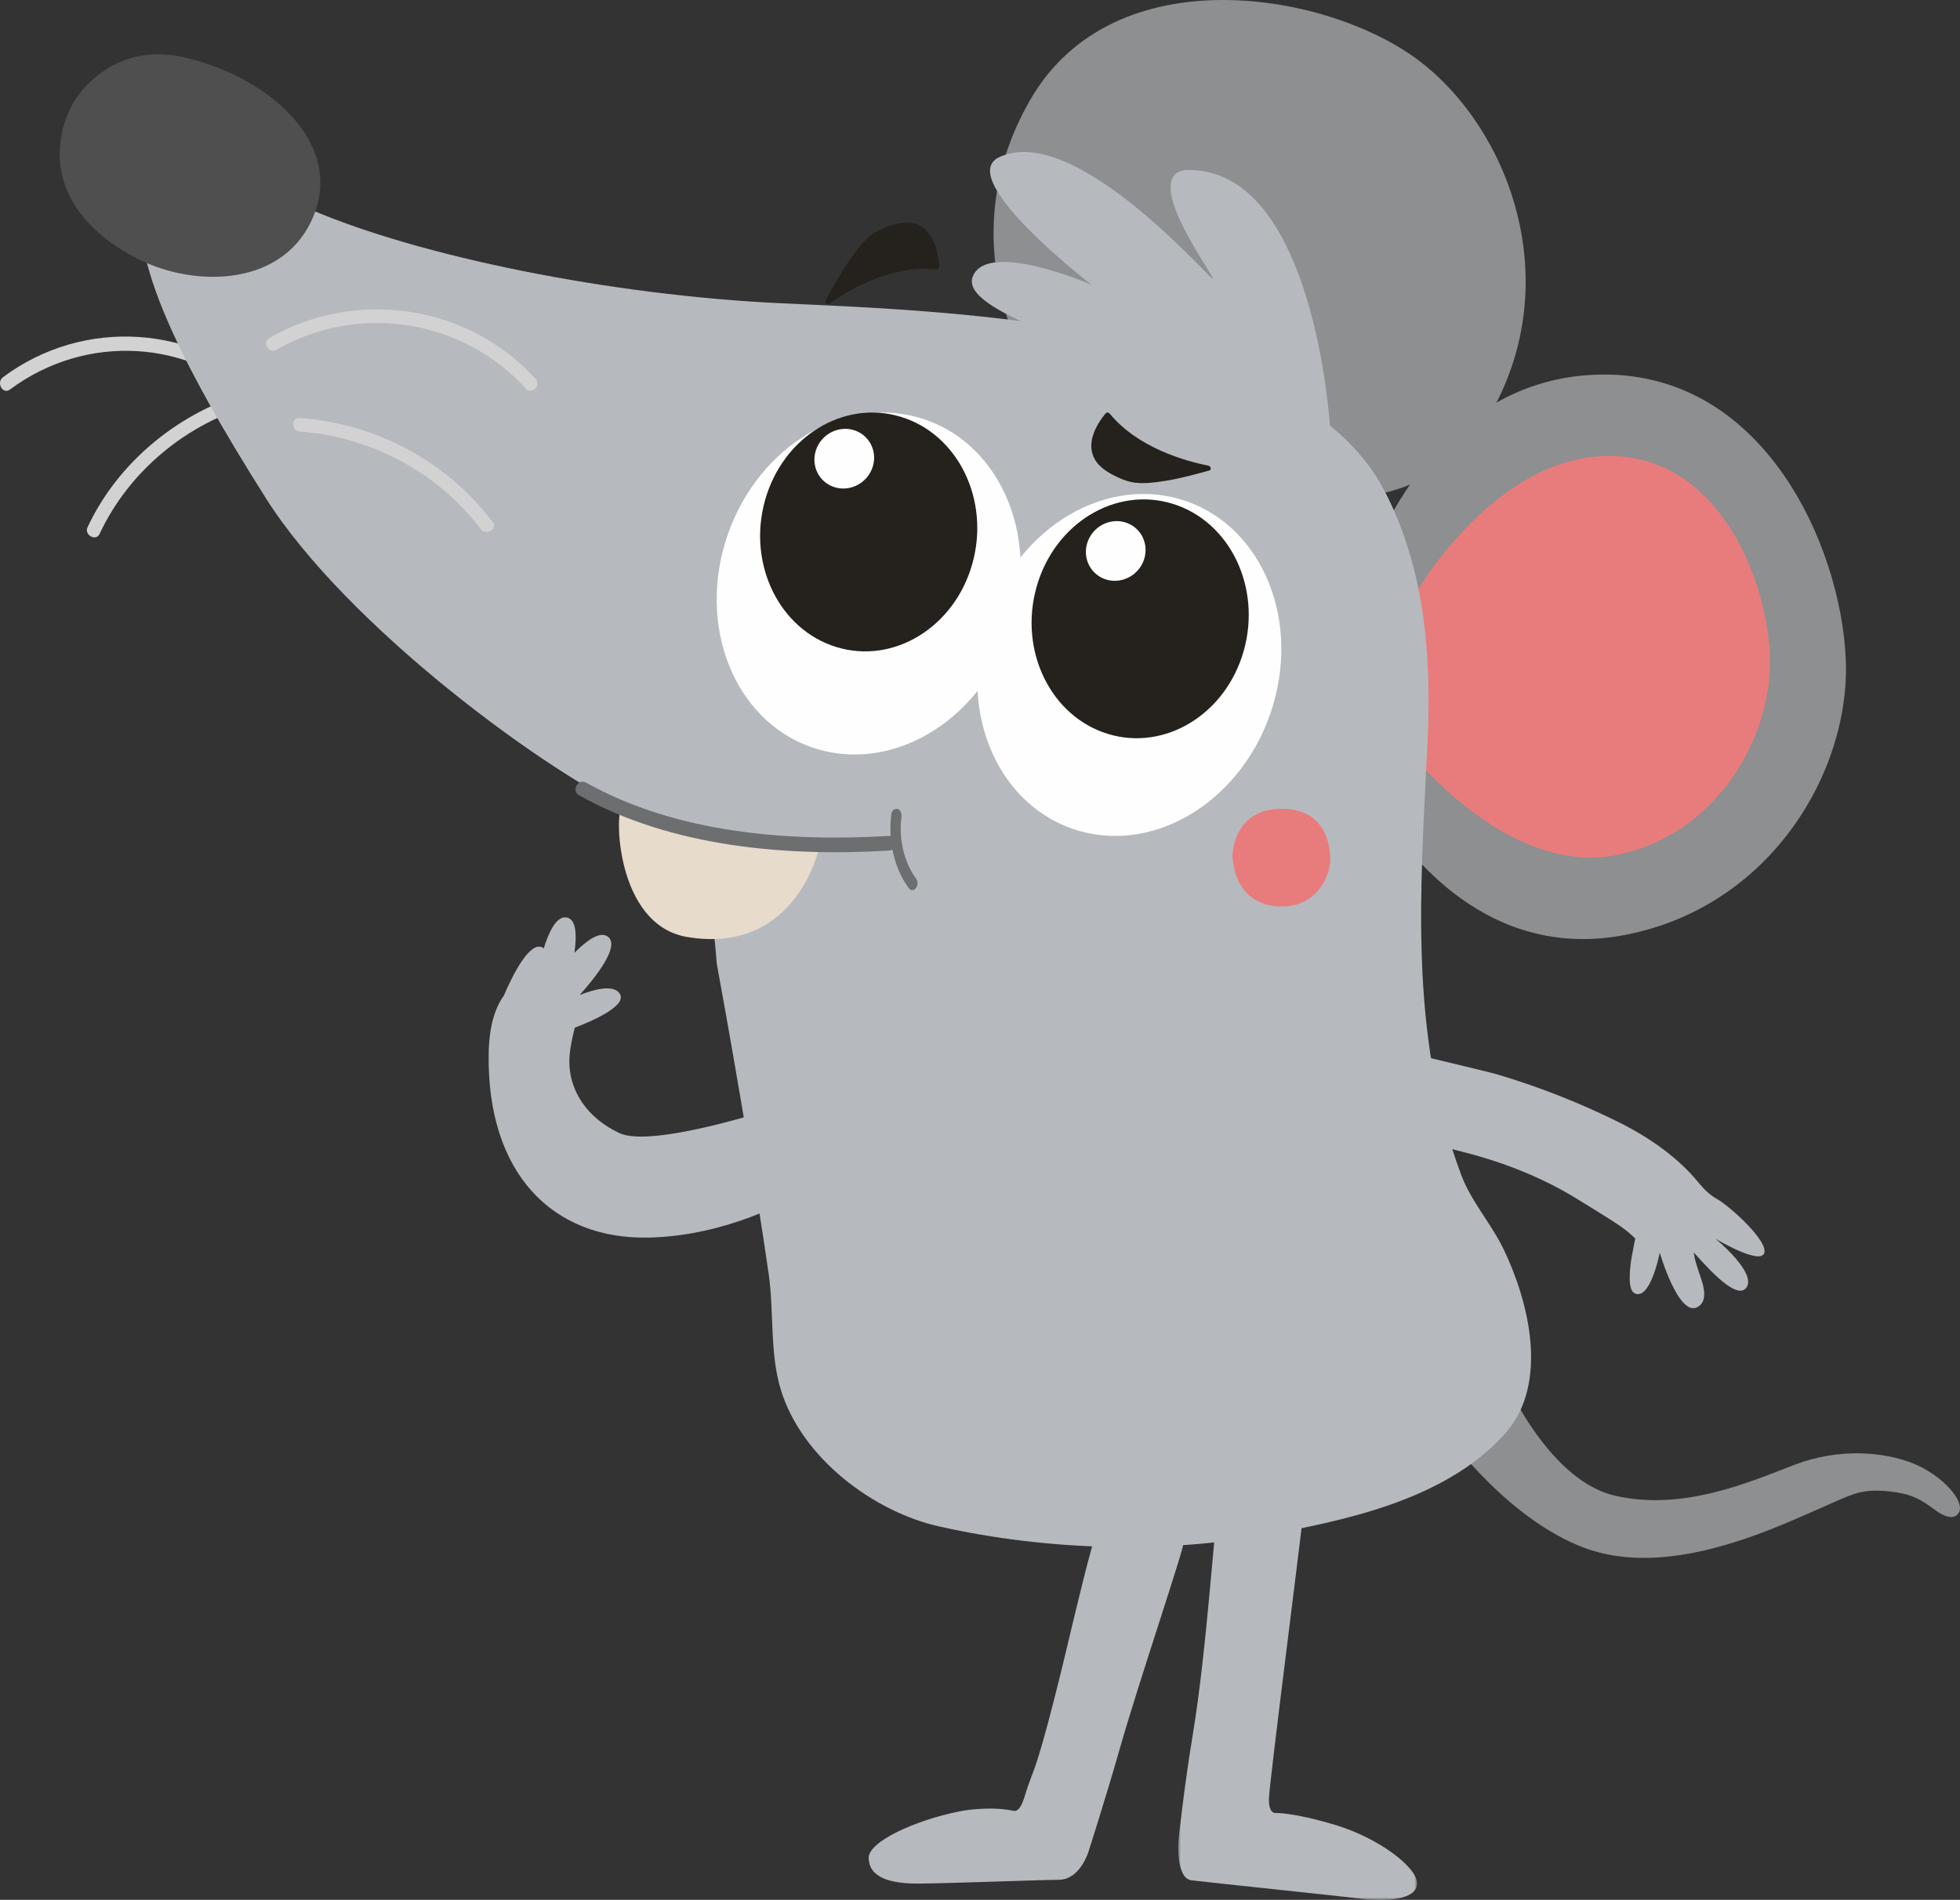 <?xml version="1.0" encoding="UTF-8"?>
<svg width="361px" height="350px" viewBox="0 0 361 350" version="1.1" xmlns="http://www.w3.org/2000/svg" xmlns:xlink="http://www.w3.org/1999/xlink">
    <rect x="0" y="0" width="361" height="350" fill="#333333" stroke="none"/>
    <title>Group 56</title>
    <defs>
        <polygon id="path-1" points="0 0 44 0 44 74 0 74"></polygon>
    </defs>
    <g id="LAY" stroke="none" stroke-width="1" fill="none" fill-rule="evenodd">
        <g id="Startseite" transform="translate(-1155, -3167)">
            <g id="Group-56" transform="translate(1155, 3167)">
                <path d="M49.604,72.78 C36.122,59.81 15.538,58.335 0.554,69.488 C-0.761,70.467 0.507,72.747 1.836,71.757 C15.886,61.3 35.1,62.413 47.807,74.638 C49.004,75.788 50.805,73.935 49.604,72.78" id="Fill-1" fill="#D2D2D2"></path>
                <path d="M46.418,72.054 C33.095,75.735 21.773,85.053 16.124,97.132 C15.458,98.554 17.667,99.798 18.337,98.364 C23.726,86.838 34.36,77.925 47.099,74.408 C48.679,73.97 48.008,71.616 46.418,72.054" id="Fill-3" fill="#D2D2D2"></path>
                <path d="M276.409,252 C276.224,252.596 284.644,272.46 297.257,275.489 C309.872,278.519 322.364,272.974 330.555,269.839 C338.746,266.704 346.97,267.453 352.325,269.583 C357.683,271.714 362.033,276.573 360.784,278.676 C359.824,280.291 357.64,279.084 356.544,278.274 C354.519,276.775 352.83,275.608 350.279,275.111 C347.449,274.559 344.16,274.294 341.401,275.262 C339.624,275.885 337.903,276.683 336.184,277.446 C331.183,279.669 326.177,281.888 320.975,283.621 C311.358,286.825 300.382,288.76 290.702,284.715 C275.943,278.545 265,262.314 265,262.314 L269.708,254.058 L276.409,252 Z" id="Fill-5" fill="#8D8F90"></path>
                <g id="Group-9" transform="translate(217, 276)">
                    <mask id="mask-2" fill="white">
                        <use xlink:href="#path-1"></use>
                    </mask>
                    <g id="Clip-8"></g>
                    <path d="M7.168,3.862 C6.714,4.321 5.274,28.012 2.693,43.556 C1.069,53.321 0.027,63.263 0.027,63.263 C0.027,63.263 -0.435,70.046 2.459,70.396 C6.407,70.876 28.662,73.175 33.328,73.749 C37.991,74.324 43.864,74.103 43.998,71.051 C44.132,68.002 36.834,62.56 28.892,60.185 C21.105,57.856 17.97,58 17.97,58 C17.97,58 16.606,58.23 16.721,55.241 C16.833,52.253 22.164,10.553 23.225,1.435 C23.578,-1.587 13.082,1.103 13.082,1.103 L7.168,3.862 Z" id="Fill-7" fill="#B6BABE" mask="url(#mask-2)"></path>
                </g>
                <path d="M217.994,284.174 C218.269,284.755 209.608,310.323 206.328,321.862 C203.715,331.049 200.508,341.041 200.508,341.041 C200.508,341.041 198.986,346.274 195.022,346.304 C191.178,346.332 173.748,347 169.062,347 C164.52,347 160.03,346.149 160,342.251 C159.978,339.231 168.648,335.333 176.583,333.724 C179.37,333.16 183.623,332.92 186.624,333.592 C187.966,333.892 188.553,331.455 189.016,329.994 C189.596,328.171 190.366,326.402 190.95,324.578 C192.428,319.946 193.636,315.102 194.83,310.396 C196.071,305.514 197.173,300.583 198.389,295.687 C199.52,291.127 200.587,286.518 201.997,282.031 C202.167,281.491 202.316,280.886 202.605,280.393 C204.125,277.796 213.344,279.626 213.344,279.626 L217.994,284.174 Z" id="Fill-10" fill="#B6BABE"></path>
                <path d="M252,104.382 C252,104.382 262.611,70.352 293.669,69.038 C324.727,67.722 339.095,100.604 339.964,121.467 C340.833,142.33 325.86,167.462 298.696,172.349 C271.533,177.236 257.318,153 256.603,153.079 C255.886,153.16 252,104.382 252,104.382" id="Fill-12" fill="#8D8F90"></path>
                <path d="M260,110.543 C260,110.543 273.89,85.175 294.95,84.04 C316.008,82.907 325.533,106.215 325.986,121.059 C326.438,135.902 316.127,153.886 297.684,157.537 C279.238,161.188 263.208,142.043 262.721,142.103 C262.236,142.165 260,110.543 260,110.543" id="Fill-14" fill="#E87C7C"></path>
                <path d="M190.179,68.745 C190.179,68.745 174.329,45.17 189.732,18.421 C205.171,-8.394 244.814,-1.513 261.515,11.3 C278.214,24.114 288.178,51.826 274.744,75.805 C261.311,99.784 230.746,89.867 230.355,90.467 C229.962,91.067 190.179,68.745 190.179,68.745" id="Fill-16" fill="#8D8F90"></path>
                <path d="M143.806,255.999 C147.702,268.733 161.017,278.528 172.948,281.201 C193.385,285.782 214.854,286.127 233.415,282.738 C247.804,280.112 264.897,276.422 275.701,265.693 C276.337,265.061 276.947,264.406 277.525,263.723 C285.187,254.662 281.647,240.006 277.014,230.288 C274.722,225.474 270.973,221.385 269.108,216.39 C259.384,190.334 261.646,163.642 262.929,136.667 C263.683,120.801 262.431,104.657 254.967,90.344 C238.814,59.362 175.572,57.337 144.032,55.878 C112.49,54.419 77.356,47.253 57.232,38.607 C37.108,29.96 28.113,33.892 28.113,33.892 C20.703,43.172 34.01,68.118 48.938,91.738 C63.864,115.358 101.059,142.805 118.244,150.369 C131.517,156.211 131.584,173.866 132.045,177.701 C133.979,188.243 135.814,198.801 137.582,209.373 C138.998,217.843 140.382,226.323 141.596,234.825 C142.562,241.596 141.768,249.338 143.806,255.999" id="Fill-18" fill="#B6BABE"></path>
                <path d="M245,79 C245,79 242.238,30.425 218.308,31.325 C209.793,32.449 224.061,51.338 223.37,51.338 C222.679,51.338 197.598,22.103 183.792,29.074 C176.2,33.348 201.051,52.464 201.051,52.464 C201.051,52.464 181.951,44.143 179.191,50.889 C176.429,57.636 204.501,63.932 206.572,68.655 C216.237,71.129 245,79 245,79" id="Fill-20" fill="#B6BABE"></path>
                <path d="M11.401,24.516 C12.091,21.138 13.68,18.031 16.12,15.563 C19.416,12.227 25.345,8.464 34.309,10.649 C49.987,14.47 63.052,26.399 57.832,39.579 C52.612,52.761 36.213,53.106 25.548,47.772 C16.214,43.106 9.221,35.184 11.401,24.516" id="Fill-22" fill="#4F4F4F"></path>
                <path d="M186.434,115.042 C181.348,131.93 165.391,142.242 150.793,138.076 C136.193,133.911 128.481,116.846 133.565,99.958 C138.651,83.07 154.608,72.758 169.209,76.924 C183.807,81.089 191.521,98.154 186.434,115.042" id="Fill-24" fill="#FEFEFE"></path>
                <path d="M179.09,103.848 C175.806,115.558 164.594,122.432 154.053,119.203 C143.51,115.974 137.626,103.863 140.91,92.154 C144.194,80.444 155.406,73.568 165.947,76.797 C176.49,80.026 182.374,92.137 179.09,103.848" id="Fill-26" fill="#25211C"></path>
                <path d="M160.75,85.962 C159.847,88.889 156.764,90.608 153.865,89.801 C150.965,88.993 149.347,85.966 150.25,83.04 C151.155,80.111 154.238,78.392 157.135,79.199 C160.035,80.007 161.653,83.036 160.75,85.962" id="Fill-28" fill="#FEFEFE"></path>
                <path d="M234.434,130.042 C229.348,146.93 213.391,157.242 198.793,153.076 C184.193,148.911 176.481,131.846 181.565,114.958 C186.651,98.07 202.608,87.758 217.209,91.924 C231.807,96.089 239.521,113.154 234.434,130.042" id="Fill-30" fill="#FEFEFE"></path>
                <path d="M229.09,119.848 C225.806,131.558 214.594,138.432 204.053,135.203 C193.51,131.974 187.626,119.865 190.91,108.154 C194.194,96.444 205.406,89.568 215.947,92.797 C226.49,96.026 232.374,108.137 229.09,119.848" id="Fill-32" fill="#25211C"></path>
                <path d="M210.75,102.962 C209.847,105.889 206.764,107.608 203.865,106.801 C200.965,105.993 199.347,102.966 200.25,100.04 C201.155,97.111 204.238,95.392 207.135,96.199 C210.035,97.007 211.653,100.036 210.75,102.962" id="Fill-34" fill="#FEFEFE"></path>
                <path d="M152.802,55.897 C156.231,53.5 164.25,48.702 172.396,49.598 C172.722,49.635 173.022,49.391 172.999,49.087 C172.75,46.111 171.755,42.146 168.446,41.185 C167.126,40.805 165.653,41.065 164.327,41.475 C162.874,41.924 161.398,42.533 160.23,43.498 C158.879,44.613 157.839,46.002 156.853,47.386 C156.291,48.17 155.753,48.964 155.251,49.78 C154.132,51.607 153.077,53.461 152.06,55.333 C151.816,55.783 152.367,56.2 152.802,55.897" id="Fill-36" fill="#25211C"></path>
                <path d="M222.546,85.785 C218.519,84.985 209.631,82.572 204.407,76.222 C204.197,75.967 203.823,75.919 203.641,76.144 C201.856,78.325 199.951,81.705 201.68,84.687 C202.371,85.876 203.596,86.739 204.812,87.395 C206.147,88.116 207.601,88.746 209.071,88.919 C210.77,89.119 212.428,88.914 214.046,88.677 C214.962,88.543 215.872,88.386 216.766,88.187 C218.77,87.745 220.746,87.235 222.704,86.69 C223.174,86.558 223.056,85.887 222.546,85.785" id="Fill-38" fill="#25211C"></path>
                <path d="M114.556,149.002 C113.267,148.792 113.128,170.439 126.671,172.637 C146.983,175.932 151,155.728 151,155.728 L131.627,153.481 L114.556,149.002 Z" id="Fill-40" fill="#E7DBCC"></path>
                <path d="M324.87,231.001 C323.791,232.844 316.193,228.365 315.888,228.139 C316.183,228.382 323.579,234.478 321.667,237.195 C319.708,239.974 313.157,231.928 311.955,230.74 C312.188,232.512 313.036,234.669 313.443,235.961 C313.933,237.514 314.414,239.917 312.582,240.828 C309.115,242.55 305.7,230.751 305.7,230.751 C305.7,230.751 304.158,238.865 301.446,238.389 C300.134,238.16 300.157,236.09 300.17,235.13 C300.19,233.436 300.473,231.743 300.813,230.088 C300.947,229.446 301.014,228.875 301.185,228.161 C299.439,226.416 297.447,225.201 295.361,223.892 C293.734,222.87 292.091,221.876 290.458,220.864 C284.154,216.97 277.125,214.195 269.934,212.338 C266.37,211.418 262.761,210.385 259.091,210.075 C258.405,210.015 251.132,209.35 251,209.945 C251,209.945 254.774,193.007 254.774,193.007 C254.819,192.801 274.205,197.466 275.704,197.911 C283.665,200.275 291.247,203.284 298.676,206.998 C301.81,208.609 304.822,210.468 307.56,212.675 C308.92,213.772 310.214,214.953 311.41,216.224 C313.079,217.996 313.988,219.606 316.2,220.856 C318.706,222.273 326.064,228.96 324.87,231.001" id="Fill-42" fill="#B6BABE"></path>
                <path d="M106.639,146.503 C123.667,156.064 144.816,157.83 163.769,156.698 C165.405,156.602 165.416,153.898 163.769,153.997 C145.271,155.104 124.562,153.509 107.93,144.17 C106.476,143.356 105.182,145.687 106.639,146.503" id="Fill-44" fill="#6C6E70"></path>
                <path d="M164.18,149.894 C163.522,154.84 164.685,159.945 167.375,163.62 C168.221,164.775 169.578,163.038 168.733,161.885 C166.546,158.896 165.495,154.593 166.033,150.546 C166.119,149.894 165.898,149.225 165.361,149.039 C164.901,148.876 164.268,149.238 164.18,149.894" id="Fill-46" fill="#6C6E70"></path>
                <path d="M227,157.799 C226.996,157.724 226.937,149.053 235.997,149 C245.103,148.947 245.153,157.389 244.954,159.187 C244.681,161.639 242.355,167.486 235.211,166.968 C235.211,166.968 227.695,167.071 227,157.799" id="Fill-48" fill="#E87C7C"></path>
                <path d="M50.913,64.44 C66.035,55.754 85.221,58.773 96.846,71.595 C97.946,72.808 99.756,71.022 98.661,69.816 C86.286,56.167 65.678,53.043 49.618,62.266 C48.195,63.084 49.484,65.26 50.913,64.44" id="Fill-50" fill="#D2D2D2"></path>
                <path d="M55.238,79.503 C68.36,80.447 80.787,87.133 88.533,97.459 C89.499,98.746 91.735,97.499 90.758,96.196 C82.439,85.108 69.344,78.018 55.238,77.004 C53.584,76.886 53.591,79.385 55.238,79.503" id="Fill-52" fill="#D2D2D2"></path>
                <path d="M142.455,204.203 C142.455,204.203 120.13,211.55 114.105,208.75 C108.08,205.952 104.537,200.703 104.89,194.757 C104.998,192.96 105.429,191.1 105.859,189.331 C109.307,188.009 115.647,185.213 114.12,183.011 C112.981,181.367 109.63,182.196 106.841,183.276 C106.839,183.257 106.835,183.24 106.833,183.221 C109.419,180.343 114.478,174.164 111.863,172.489 C110.423,171.564 108.06,173.257 105.801,175.525 C106.253,172.315 106.185,169.209 104.251,169.009 C102.485,168.824 101.124,171.562 100.144,174.724 C100.079,174.673 100.034,174.607 99.957,174.564 C97.568,173.265 94.39,179.703 92.786,183.436 C91.188,185.662 90.087,189.038 90.008,194.057 C89.652,216.098 101.701,228.343 119.42,227.993 C134.158,227.701 146,220.645 146,220.645 L142.455,204.203 Z" id="Fill-54" fill="#B6BABE"></path>
            </g>
        </g>
    </g>
</svg>